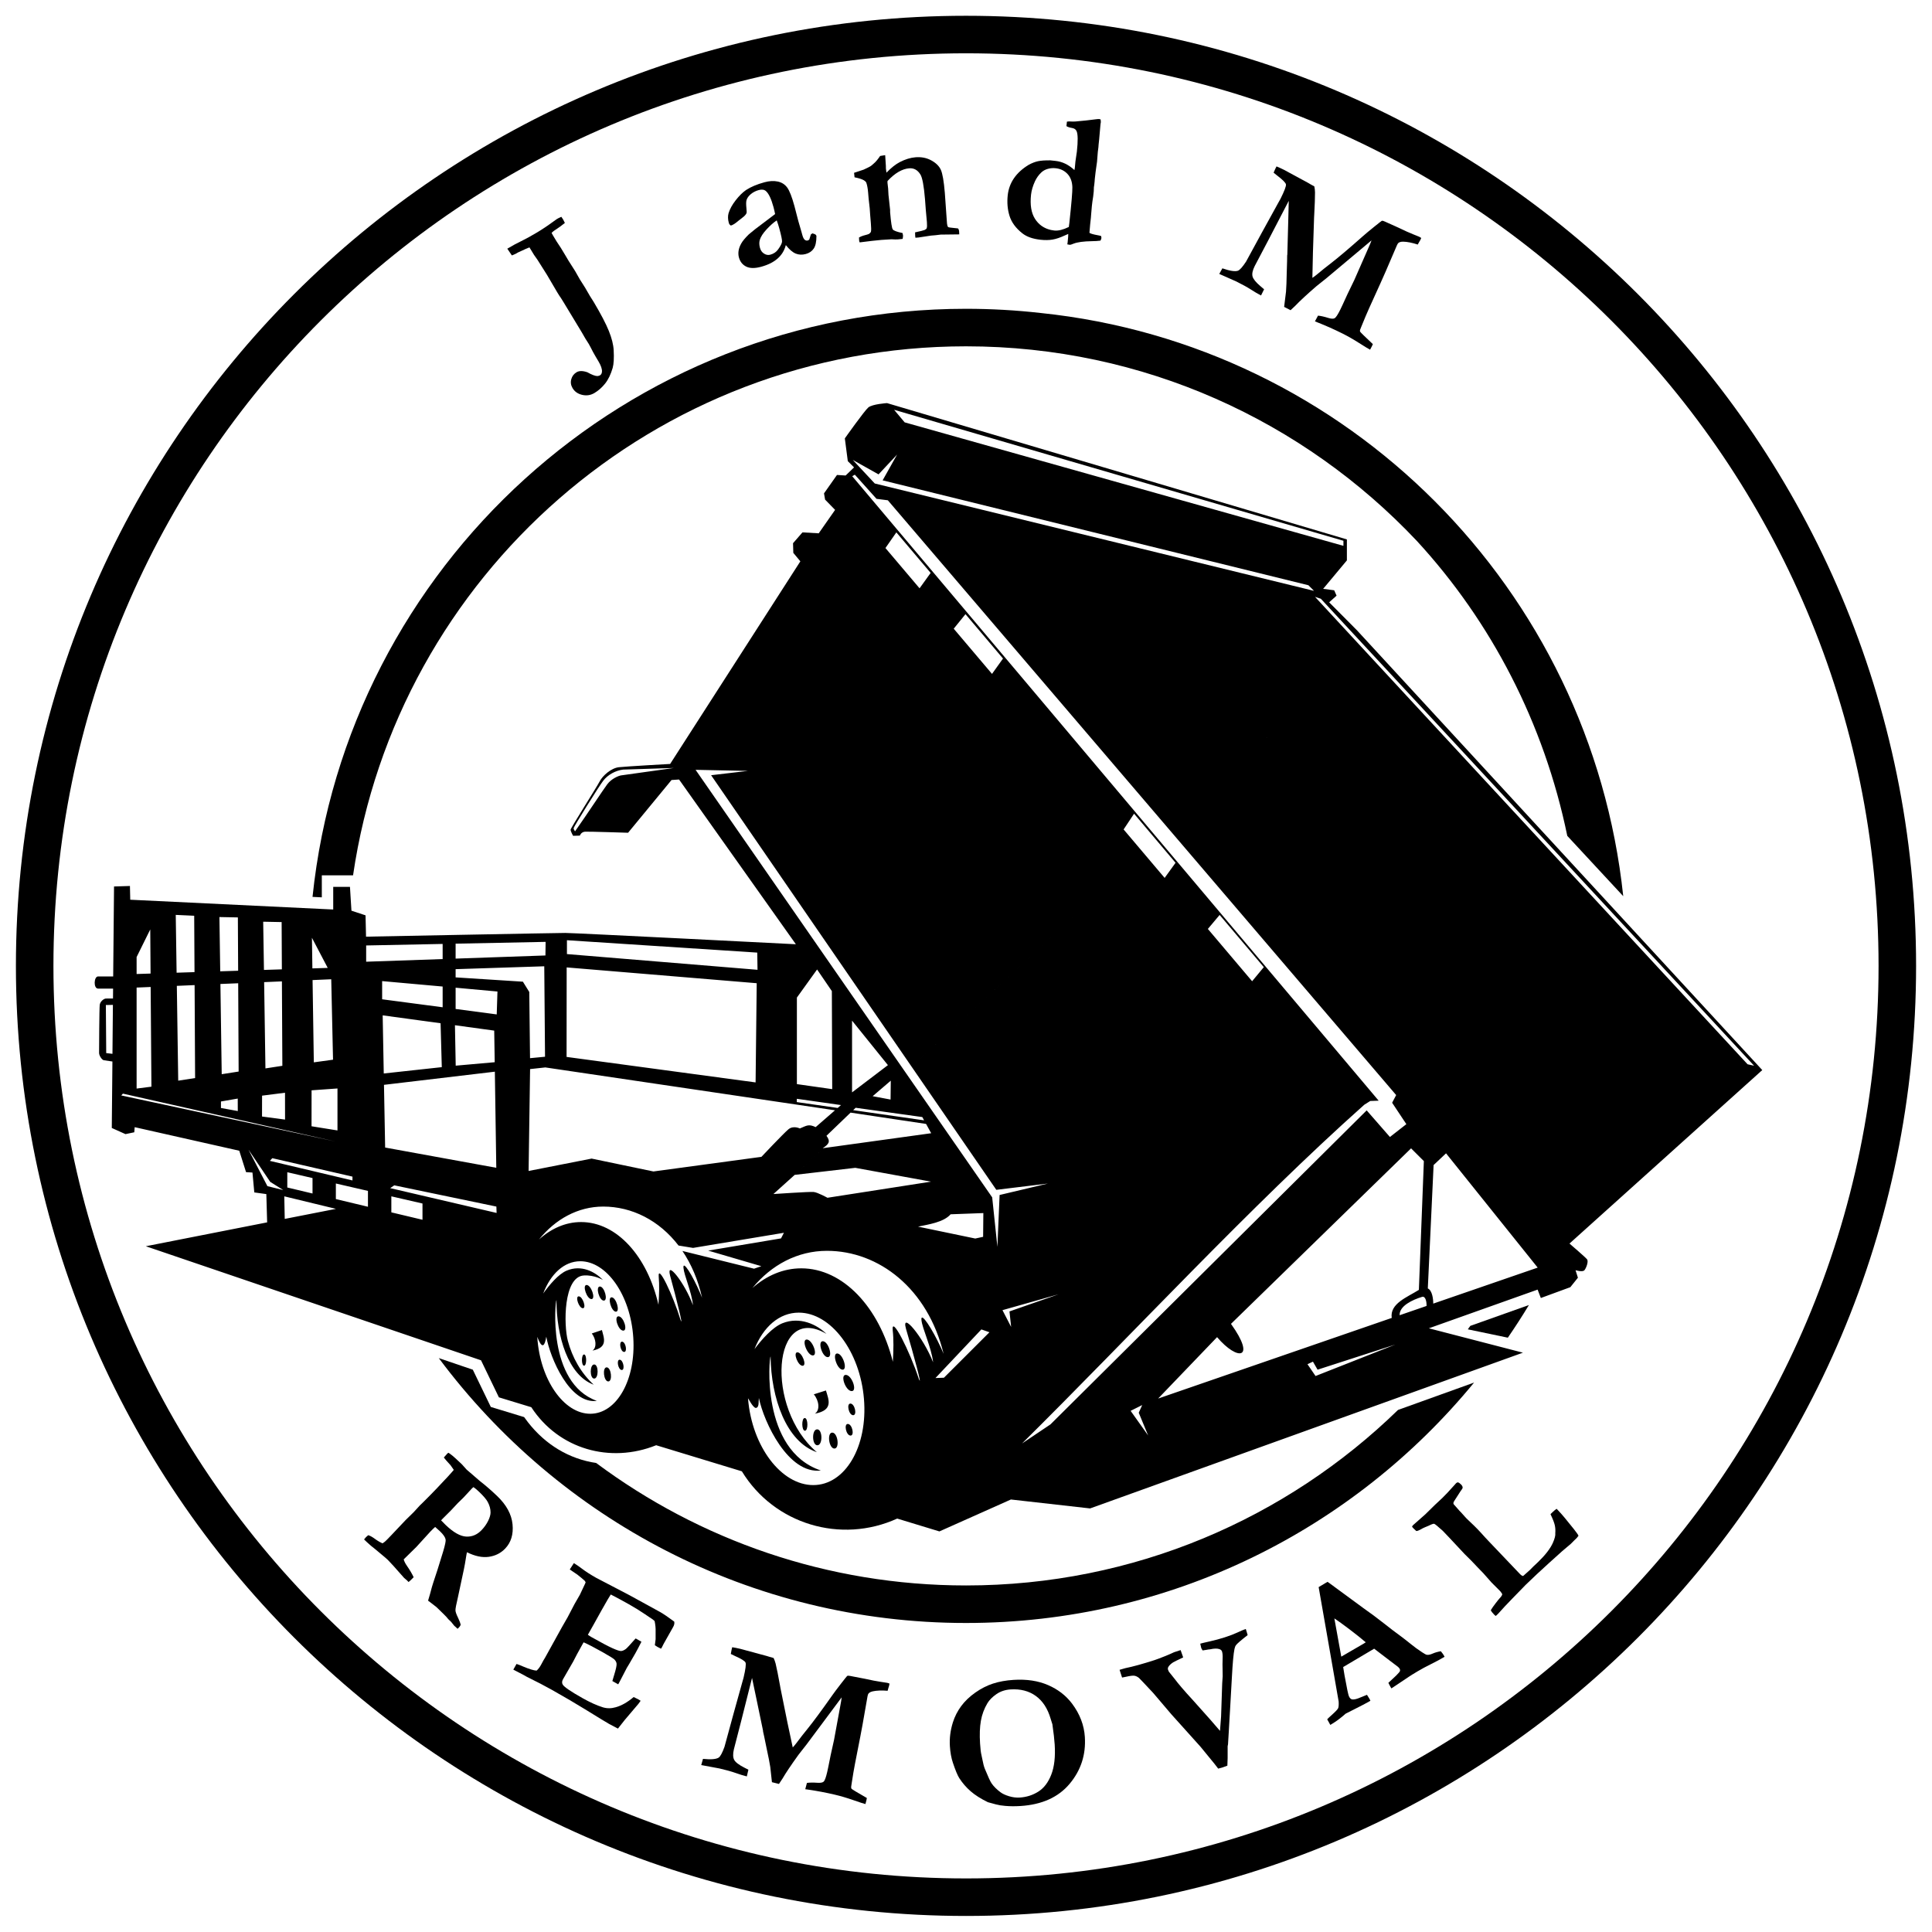 <svg xmlns="http://www.w3.org/2000/svg" id="Layer_1" data-name="Layer 1" viewBox="0 0 5000 5000"><defs><style>      .cls-1, .cls-2 {        fill: #000;        stroke-width: 0px;      }      .cls-2 {        fill-rule: evenodd;      }    </style></defs><path class="cls-2" d="M295.116,2294.208l-2.207,232.797h-39.032c-11.036,0-12.546,31.48,0,31.48h38.8l-.232,25.673c-7.552-.115-16.264-.115-18.935.115-5.113.465-13.941,7.438-15.334,15.801-1.278,8.244-1.743,117.442-1.743,124.879s7.782,18.465,12.43,18.934c2.903.348,13.939,1.973,22.071,3.253l-1.627,172.04,35.43,15.916,22.77-4.764,1.046-13.242,270.664,60.986,17.541,55.408,16.612,1.049,4.762,51.458,31.131,4.298,2.094,73.188-313.996,61.8,867.523,295.176,46.235,95.837,83.871,25.556c70.978,108.848,204.219,146.25,323.175,98.395l221.759,67.49c83.638,137.076,256.262,188.654,402.051,122.321l109.191,33.225,185.053-82.595,204.92,23.116,1120.185-403.095-243.487-63.081,281.47-100.13,8.364,21.723,76.321-27.998,19.631-24.509-6.155-19.401s18.354,5.575,23.004,0c4.643-5.458,11.033-22.535,6.852-28.109-4.065-5.463-45.535-40.893-45.535-40.893l498.932-448.978-1049.097-1138.309-71.788-72.255,19.17-17.192-6.159-13.939-28.579-3.717,61.455-73.649v-54.25l-1190.119-352.793s-37.987,2.439-48.44,11.268c-10.454,8.944-60.754,80.038-60.754,80.038l7.668,58.896,16.148,16.146-21.723,21.026-22.421-1.395-33.571,47.627,2.787,16.148,25.906,26.602-42.4,60.638-42.053-2.439-24.397,27.996.698,24.974,18.239,21.955-336.998,524.373s-112.913,6.272-132.776,8.48c-19.864,2.323-41.936,21.723-49.719,36.94-7.9,15.217-75.158,120.695-75.158,124.876,0,4.066,6.503,15.684,6.503,15.684l17.425-.464s3.253-9.759,13.825-10.223c10.687-.466,111.054,2.787,111.054,2.787l112.449-136.495,19.516-1.278,302.262,426.331s-573.973-29.274-596.51-29.274c-22.654,0-515.89,9.64-515.89,9.64l-1.279-55.18-36.477-12.077-3.833-61.567h-43.33v58.545l-525.3-25.325-.812-35.546-41.123,1.277ZM1612.549,1991.714c-19.749,2.323-39.728,13.591-51.231,28.576-11.616,14.986-76.785,119.65-76.785,123.019,0,3.253,1.743,4.531,3.6,8.248,30.319-42.747,72.488-107.22,83.524-121.974,11.036-14.751,29.855-22.07,35.78-22.883l136.609-19.168-131.498,4.183ZM2313.955,1060.531l27.301,32.524,1135.516,319.572v-13.126l-1162.817-338.971ZM3418.342,1549.587l1121.228,1208.471-16.84-3.718-1119.488-1209.747,15.1,4.994ZM3400.685,1529.143l-14.519-14.52-1101.947-271.48,37.403-66.68-47.977,51.227-66.678-37.402,56.921,60.987,1136.797,277.867ZM2379.824,1522.52l28.69-39.844-88.749-104.896-28.231,40.54,88.289,104.2ZM3014.086,2272.021l28.228-39.147-107.335-127.084-27.069,40.773,106.177,125.459ZM3156.391,2367.857l-30.436,36.246,114.537,135.332,30.203-36.478-114.305-135.1ZM2567.314,1744.047l28.463-39.728-97.117-114.886-30.436,37.636,99.09,116.978ZM2567.778,3098.773l-767.623-1106.479,135.45,2.787-95.255,11.154,738.113,1073.021,133.476-16.265-124.991,29.623-5.694,134.288-13.475-128.129ZM2718.561,3686.338l818.385-812.694,60.174,68.883,42.518-33.221-36.822-55.411,10.452-19.863-1315.573-1539.311-29.274-3.718-56.109-62.497-6.74,3.95,1362.39,1616.095-21.834.812-15.452,9.758c-293.088,261.143-601.972,595.815-885.647,876.589l73.533-49.372ZM2073.608,3282.43c108.383,0,201.898,101.179,237.096,241.853,1.857-30.318,2.21-59.125-.348-81.312-4.182-41.938,44.374,54.595,67.374,124.995,11.037,28.226-13.126-62.384-32.989-128.829-13.595-48.208,44.49,21.027,70.164,86.543-4.415-39.148-27.882-86.659-30.203-109.426-2.441-23.933,28.109,22.883,51.113,73.068,2.206,4.878,4.298,9.757,6.272,14.52-41.122-169.138-167.625-266.719-302.03-266.719-76.204,0-144.047,36.595-192.951,96.421,36.709-32.413,80.038-51.114,126.503-51.114h0ZM2067.222,3397.083c82.826,0,158.448,99.902,168.669,223.157,10.342,123.25-48.44,223.152-131.264,223.152s-158.45-99.902-168.674-223.152c-1.51-7.203,10.92,22.07,19.865,23.463,9.756-.463,6.856-17.54,8.132-25.788,13.127,63.195,76.205,197.947,160.425,187.726-157.055-52.742-133.591-294.715-130.106-294.947,1.277,106.409,40.077,220.482,119.767,247.549-134.636-114.074-116.048-388.805,24.743-306.211-24.276-23.812-68.188-45.768-114.074-27.414-25.672,10.453-53.086,41.584-72.14,66.909,22.421-57.152,64.008-94.443,114.657-94.443h0ZM2108.807,3658.575c48.907-9.061,35.78-36.246,28.695-60.058l-31.364,9.988c13.475,16.032,16.843,41.008,2.669,50.069h0ZM2201.161,3632.435c11.266.584,17.657,30.671,6.504,30.087-11.266-.576-17.658-30.664-6.504-30.087h0ZM2194.422,3685.177c11.269.579,17.657,30.667,6.507,30.083-11.269-.576-17.657-30.663-6.507-30.083h0ZM2189.195,3558.205c15.801.816,30.204,42.749,14.636,41.936-15.795-.696-30.203-42.75-14.636-41.936h0ZM2167.009,3502.797c14.403.695,27.529,42.746,13.358,41.933-14.405-.812-27.533-42.745-13.358-41.933h0ZM2129.369,3471.081c14.522,0,27.066,41.24,12.895,41.24-14.403,0-27.065-41.24-12.895-41.24h0ZM2063.736,3499.775c12.198,0,25.324,34.849,13.358,34.849-12.198,0-25.325-34.849-13.358-34.849h0ZM2087.783,3466.666c14.521,0,29.97,41.241,15.797,41.241-14.403,0-29.972-41.241-15.797-41.241h0ZM2082.67,3669.841c8.83,0,9.295,32.876.466,32.876s-9.179-32.876-.466-32.876h0ZM2153.881,3707.596c14.403,0,19.747,41.241,5.576,41.241-14.403,0-19.749-41.241-5.576-41.241h0ZM2114.85,3699.116c14.288,0,14.752,41.236.465,41.236s-14.869-41.236-.465-41.236h0ZM1501.844,3264.072c68.537,0,129.989,88.288,137.074,197.367,7.204,108.963-42.633,197.367-111.286,197.367s-129.873-88.404-137.074-197.367c-2.094-11.497,14.635,51.927,23.231-2.088,10.223,55.871,60.871,175.059,130.802,166.115-129.524-46.7-107.453-260.791-104.433-260.908-.232,94.092,30.552,195.043,96.303,218.971-32.991-30.319-55.411-70.279-66.912-113.609-10.803-40.54-11.85-165.651,41.355-169.022,28.112-1.74,49.487,11.734,49.487,11.734-19.864-21.027-55.876-40.541-94.095-24.164-21.375,9.181-44.375,36.711-60.522,59.13,19.169-50.533,54.134-83.526,96.07-83.526h0ZM1533.209,3495.361c40.656-8.017,30.084-32.06,24.508-53.203l-26.138,8.829c11.038,14.287,13.593,36.357,1.63,44.374h0ZM1609.994,3472.241c9.408.469,14.289,27.069,5.11,26.605-9.409-.465-14.29-27.069-5.11-26.605h0ZM1603.837,3518.945c9.292.463,14.287,27.061,5.11,26.598-9.409-.577-14.287-27.182-5.11-26.598h0ZM1600.931,3406.608c13.127.7,24.629,37.755,11.734,37.059-13.126-.696-24.628-37.755-11.734-37.059h0ZM1583.158,3357.471c11.966.816,22.304,37.871,10.574,37.176-11.85-.701-22.306-37.756-10.574-37.176h0ZM1552.491,3329.477c11.85,0,21.839,36.475,10.107,36.475-11.964,0-21.839-36.475-10.107-36.475h0ZM1497.777,3354.918c10.108,0,20.56,30.784,10.688,30.784-10.222,0-20.679-30.784-10.688-30.784h0ZM1518.105,3325.527c11.966,0,24.281,36.475,12.547,36.475-11.966,0-24.279-36.475-12.547-36.475h0ZM1511.486,3505.35c7.318,0,7.318,29.043,0,29.043-7.203,0-7.203-29.043,0-29.043h0ZM1570.032,3538.691c11.966,0,15.916,36.474,4.182,36.474-11.964,0-15.914-36.474-4.182-36.474h0ZM1537.739,3531.255c11.848,0,11.848,36.475,0,36.475s-11.85-36.475,0-36.475h0ZM2028.77,3190.428l-235.118,39.147-37.639-6.159c-49.951-65.169-120.697-100.83-194.811-100.83-65.284,0-123.832,32.407-166.348,85.267,31.829-28.694,69.12-45.191,108.963-45.191,92.931,0,171.809,89.449,200.269,213.98,1.976-26.839,2.558-52.394.696-72.024-3.135-37.055,37.291,48.324,56.225,110.588,9.177,24.976-10.569-55.177-26.834-113.958-10.919-42.634,37.987,18.59,59.246,76.555-3.37-34.618-22.886-76.555-24.629-96.769-1.742-21.139,23.814,20.214,42.867,64.592,1.856,4.299,3.601,8.597,5.342,12.895-10.453-46.814-28.111-87.359-50.879-121.045l185.399,45.884,18.82-6.503-137.539-40.312,188.534-31.596,7.436-14.52ZM643.031,2975.171l49.022,94.56,41.004,10.105-33.687-21.142-56.34-83.522ZM2956.006,3636.268l-29.972,14.987,45.304,63.661-24.28-58.783,8.948-19.865ZM3383.725,3530.559l20.91,30.551,206.772-81.548-201.546,65.168-11.962-20.79-14.175,6.619ZM2997.242,3619.428l604.528-208.634c-5.347-37.291,39.956-53.438,70.275-72.604l12.894-333.279-33.104-32.993-466.059,454.209c66.101,92.235,17.545,97.117-36.011,34.386l-152.524,158.916ZM3622.213,3403.822l69.699-24.047c.349-11.267-2.786-26.254-11.734-23.464-24.508,7.548-58.892,23.231-57.965,47.511h0ZM3709.221,3373.735l270.315-93.167-237.207-295.756-32.177,30.318-14.987,319.342c11.499,4.994,14.171,27.646,14.056,39.263h0ZM2616.803,3434.026l-22.424-43.33,145.325-41.124-127.199,44.373,4.298,40.081ZM2560.694,3447.849l-117.795,117.676-21.955.812,118.839-125.808,20.911,7.319ZM868.392,2954.145l-550.277-123.83-4.298,4.645,554.575,119.185ZM808.801,3088.78v-39.96l-65.286-15.103v39.5l65.286,15.564ZM1012.787,3096.1v41.469l80.617,19.17v-42.053l-80.617-18.586ZM869.206,3062.875v40.309l83.058,19.865v-41.004l-83.058-19.17ZM1009.766,3074.841l275.428,64.241-.58-16.496-264.277-54.948-10.571,7.203ZM704.716,2997.358l207.47,47.743v9.874l-213.745-50.646,6.274-6.972ZM736.892,3154.529l-1.161-58.43,133.708,32.409-132.547,26.021ZM1368.02,3030.467l163.097-32.064,159.961,33.34,279.494-37.871s57.156-60.638,69.816-71.208c12.778-10.69,29.623-2.205,29.623-2.205,17.308-7.088,22.419-12.317,40.89-3.489l50.068-43.558-749.618-110.94-39.496,4.298-3.834,263.697ZM2375.873,3174.512l148.111,30.783,20.33-4.414.58-61.451-84.687,3.134c-18.121,20.914-58.197,26.374-84.335,31.948h0ZM2396.668,2908.726l-195.391-29.274-62.383,59.942c11.85,15.796,4.997,22.186-9.756,32.175l280.773-38.799-13.242-24.044ZM2061.993,2852.153l105.944,15.216,8.595-7.435-114.307-16.261-.232,8.48ZM2208.013,2873.06l183.541,26.373-4.643-8.484-172.506-24.044-6.392,6.155ZM3543.569,1663.199,2056.648,3040.572l-55.059,49.605s93.395-6.391,104.082-5.347c10.688,1.049,35.78,14.988,35.78,14.988l267.99-41.705-195.97-35.779-156.823,18.238ZM2205.107,2641.428v185.633l92.819-70.512-92.819-115.121ZM2258.43,2836.934l46.352,8.713.577-48.905-46.928,40.192ZM2062.344,2581.721v223.965l91.421,13.011-.931-253.704-38.216-55.995-52.274,72.724ZM1958.375,2544.546l-491.847-40.888-.232,231.632,489.174,65.981,2.906-256.726ZM1467.226,2433.258v35.895l493.238,40.661-.696-44.495-492.542-32.061ZM947.618,2446.849v42.053l197.946-6.855v-39.147l-197.946,3.949ZM1179.135,2480.886l232.449-8.132.464-35.198-232.913,4.647v38.683ZM988.971,2539.084v47.047l156.593,20.679v-53.667l-156.593-14.059ZM1179.135,2611.224l106.408,14.056,1.859-59.242-108.267-9.873v55.059ZM996.755,2969.829l287.625,52.39-3.715-248.713-286.928,34.041,3.019,162.282ZM1280.315,2748.997l-1.278-81.781-101.643-13.939,1.974,104.665,100.948-8.945ZM1140.219,2648.167l-149.853-20.446,2.787,150.436,150.204-16.381-3.138-113.608ZM806.243,2914.765l67.145,10.802v-108.615l-67.029,4.767-.116,93.047ZM678.115,2889.557l59.592,7.898-.118-69.466-59.358,7.552-.115,54.016ZM571.821,2867.485l43.561,7.899-.116-32.292-43.445,7.548v16.845ZM807.29,2426.987l40.89,77.946-39.728,1.277-1.162-79.224ZM857.24,2534.321l4.647,208.169-49.719,6.855-3.252-212.932,48.324-2.093ZM388.861,2405.38l-35.314,71.44v43.91l36.126-1.161-.812-114.189ZM353.547,2555.811v261.372l38.333-4.875-1.975-258.006-36.358,1.509ZM454.842,2367.741l47.745,2.209.814,145.901-46.35,1.51-2.209-149.62ZM503.632,2549.425l1.279,240.577-43.68,6.739-3.6-245.34,46-1.977ZM567.871,2373.32l47.745.928.698,138.006-46.349,1.509-2.094-140.443ZM616.43,2544.662l1.162,228.5-43.796,6.85-3.368-233.492,46.001-1.857ZM681.132,2385.398l47.744.928.583,122.326-46.349,1.508-1.978-124.762ZM729.575,2539.783l1.162,218.506-43.794,6.74-3.37-223.273,46.001-1.974ZM292.212,2600.654l-1.163,126.62-16.145-1.857-.931-124.415,18.239-.348ZM1408.562,2500.752l-229.427,7.435v21.255l174.132,11.153,16.496,26.602,1.975,171.347,38.799-3.719-1.975-234.074Z"></path><g><path class="cls-1" d="M953,3973.067c4.633,1.273,10.317,4.395,17.055,9.358,6.734,4.967,13.357,8.868,19.872,11.711,2.834-1.793,4.818-3.164,5.948-4.11,1.807-1.423,7.319-6.962,16.535-16.617l37.413-39.553,20.934-20.519,15.323-16.763,9.456-9.199c12.601-12.495,24.239-24.336,34.917-35.522,23.372-24.488,38.023-40.431,43.955-47.821l-8.397-12.064c-8.976-9.69-14.773-16.347-17.388-19.972l9.761-10.934,2.561-1.269c6.784,4.678,12.651,9.376,17.597,14.096,2.707,2.583,8.237,7.751,16.593,15.499,7.803,8.798,12.058,13.533,12.764,14.208l9.866,8.404,23.087,20.011c15.124,11.734,30.338,24.905,45.646,39.516,24.135,23.035,37.454,47.507,39.96,73.407,2.501,25.9-3.83,46.799-19.001,62.694-11.352,11.894-25.504,19.025-42.46,21.403-16.959,2.376-35.776-1.578-56.455-11.864-.952,3.816-1.831,8.493-2.627,14.03-1.814,11.768-3.558,21.578-5.225,29.437l-15.497,72.62c-4.511,18.87-6.664,30.374-6.448,34.514.21,4.14,2.551,10.703,7.021,19.694,3.386,7.061,5.539,12.938,6.455,17.636-1.206,2.678-2.538,4.781-3.997,6.31-1.012,1.06-2.366,2.356-4.054,3.894l-4.769-4.551-3.701-3.195-8.004-10.001-7.241-6.911c-3.208-4.186-7.576-8.919-13.109-14.2l-17.492-17.032c-1.297-1.238-5.812-4.757-13.542-10.563-3.516-2.681-6.332-4.804-8.437-6.365l5.12-17.388c3.483-13.55,6.301-23.458,8.459-29.726,5.716-16.365,14.19-43.039,25.418-80.025,5.123-17.158,7.24-27.625,6.348-31.403-1.172-5.844-6.058-12.869-14.651-21.07-2.356-2.249-6.471-5.949-12.347-11.109-3.614,3.079-7.667,6.973-12.161,11.681l-36.538,40.051-32.75,32.19c1.383,5.148,4.223,10.781,8.51,16.897,7.385,10.65,13.135,20.415,17.26,29.299-5.507,5.77-9.901,9.903-13.177,12.397-2.127-2.252-3.482-3.661-4.07-4.223l-7.578-6.558c-23.183-26.397-37.125-41.846-41.833-46.339-3.063-2.924-5.301-4.943-6.706-6.063l-25.89-21.672c-8.205-6.255-15.369-12.307-21.49-18.148l-7.594-7.248c2.57-3.168,4.253-5.164,5.041-5.989,1.235-1.294,3.153-2.949,5.755-4.969ZM1141.535,3934.654c5.425,5.631,9.435,9.679,12.026,12.152,20.015,19.103,37.628,29.053,52.845,29.851,15.212.797,28.553-4.811,40.015-16.819,7.08-7.418,12.708-15.376,16.893-23.87,4.181-8.497,6.261-15.793,6.243-21.885.039-8.737-2.343-17.646-7.139-26.726-3.483-6.699-10.919-15.484-22.308-26.354-5.403-5.157-10.324-9.289-14.759-12.399l-3.556,3.019-22.403,24.18-14.352,13.977-18.197,19.419c-5.407,5.19-12.271,12.028-20.589,20.511l-4.72,4.945Z"></path><path class="cls-1" d="M1485.243,4045.3c7.843,4.98,14.502,9.574,19.978,13.781,10.319,7.873,22.855,15.963,37.604,24.274,5.104,2.877,18.458,9.842,40.067,20.899,32.337,16.542,61.27,32.007,86.793,46.391l38.736,21.271c8.647,4.873,20.81,13.129,36.486,24.766.953,4.276.071,8.824-2.644,13.644l-24.692,43.813-4.489,8.96c-.479.852-1.272,2.086-2.371,3.709l-8.96-4.489c-1.136-.641-3.467-2.138-6.992-4.501.321-3.554.978-8.696,1.968-15.425l.002-19.896c.333-8.221-.529-17.297-2.584-27.239-2.988-2.988-7.204-6.113-12.653-9.373-1.34-.939-5.463-3.731-12.375-8.375-12.548-8.564-26.408-17.125-41.579-25.675-17.301-9.75-32.915-18.173-46.846-25.279-2.424,3.306-10.508,17.154-24.251,41.54l-19.924,35.853-15.103,26.799c3.31,2.426,6.247,4.361,8.806,5.803,25.436,14.336,43.831,24.05,55.191,29.143,11.359,5.097,18.814,7.477,22.374,7.145,3.557-.329,7.568-2.133,12.037-5.407,3.033-2.398,11.396-11.417,25.081-27.061l2.885,1.345,12.216,7.165c-6.548,12.94-11.656,22.673-15.331,29.193-8.39,14.888-13.891,24.399-16.5,28.533s-4.595,7.407-5.953,9.816c-2.158,3.828-5.402,10.083-9.73,18.757-4.33,8.678-7.653,15.072-9.97,19.183l-2.637,4.68-15.101-8.511c.706-2.588,2.279-7.867,4.714-15.839,4.587-14.79,6.665-24.452,6.23-28.997-.27-3.515-2.032-7.03-5.288-10.546-2.287-2.594-12.521-9.019-30.709-19.269-21.458-12.093-37.907-20.614-49.343-25.565-2.079,3.688-3.437,6.098-4.075,7.231-9.511,16.875-17.139,31.072-22.882,42.592l-26.316,45.701c-3.038,5.391-3.201,10.155-.49,14.297,4.134,6.253,21.091,17.771,50.868,34.552,19.707,11.106,37.279,19.048,52.712,23.822,10.697,3.226,21.741,3.192,33.128-.106,14.994-4.064,30.518-12.879,46.568-26.441,4.633,2.051,8.369,3.876,11.207,5.476,1.559.878,3.857,2.27,6.899,4.168-2.417,3.31-4.444,6.091-6.081,8.343l-4.852,5.673-30.404,35.831-17.437,22.121c-9.465-4.773-16.893-8.68-22.284-11.718-7.949-4.479-28.763-17.143-62.445-37.994-23.708-14.666-52.663-31.641-86.859-50.912-17.028-9.597-38.362-20.684-63.992-33.262l-8.94-5.038-26.235-13.664,8.271-14.676c3.091.81,8.921,3.066,17.483,6.771,15.704,6.608,27.19,10.096,34.463,10.454,3.875-3.232,7.572-7.967,11.09-14.208,1.358-2.409,3.602-6.562,6.739-12.456l3.929-6.473,44.551-80.544,13.757-23.914,18.115-34.63,13.757-23.914,12.949-27.452c.399-.708,1.056-2.208,1.972-4.494-.541-2.358-2.107-4.551-4.703-6.573-1.402-1.163-3.29-2.787-5.661-4.872-7.124-6.257-14.365-11.643-21.718-16.163-2.617-1.658-5.576-3.703-8.879-6.125l10.652-16.416Z"></path><path class="cls-1" d="M1814.801,4567.953l4.495-15.998c20.402,2.101,33.946,1.007,40.634-3.281,4.374-2.988,9.387-12.26,15.034-27.824l22.89-83.905,23.699-85.222c1.54-5.156,2.44-8.287,2.7-9.397,5.228-22.346,6.942-35.566,5.143-39.666-1.8-4.096-11.187-9.889-28.156-17.369-4.216-1.989-7.519-3.596-9.904-4.824.607-4.034,1.229-7.398,1.86-10.096l1.724-7.369c5.965.895,12.904,2.267,20.815,4.118l68.981,18.646c1.545.529,3.722,1.207,6.534,2.03l10.806,3.029c1.934,3.856,3.69,8.706,5.271,14.545,3.093,12.951,6.853,31.73,11.276,56.343l1.246,7.002,18.057,89.302c.44,2.069,1.096,5.13,1.96,9.187,1.323,6.202,2.603,12.187,3.832,17.95,1.229,5.765,2.568,12.049,4.024,18.854,1.452,6.804,2.759,12.908,3.916,18.311,3.107-3.284,6.229-6.981,9.366-11.098,9.748-13.097,19.061-25.041,27.941-35.837,15.502-19.104,37.396-48.751,65.688-88.937,4.521-6.465,11.746-16.097,21.68-28.902,9.93-12.803,15.307-19.525,16.127-20.172,1.719-.934,4.717-.902,8.992.098,1.582.37,4.056.867,7.417,1.484,8.342,1.45,18.33,3.372,29.96,5.756,16.658,3.732,30.118,6.337,40.373,7.815,10.255,1.482,16.018,2.369,17.289,2.666,1.582.37,3.443.974,5.586,1.809-.364,2.258-.689,4.019-.986,5.285l-2.144,7.021c-.333,1.427-.916,3.547-1.739,6.363-15.418-1.265-28.32-.773-38.707,1.475-7.243,1.651-11.416,4.855-12.528,9.609l-.834,3.566-12.936,73.697c-1.078,6.769-7.527,40.111-19.347,100.025-2.635,13.425-5.544,30.547-8.722,51.366-.274,2.611-.578,4.629-.911,6.055-.734,3.84-.477,6.494.772,7.953,1.244,1.463,14.392,9.385,39.445,23.771-.438,2.573-.801,4.494-1.097,5.761-.779,3.328-1.639,6.637-2.574,9.929-4.279-1.001-14.845-4.433-31.69-10.298-16.85-5.861-32.801-10.557-47.855-14.079-22.981-5.377-45.549-9.653-67.705-12.831-2.927-.348-5.758-.76-8.487-1.233l4.312-16.291c7.089-1.014,16.226-1.133,27.414-.356,7.903.513,13.236-.496,16.002-3.026,2.762-2.527,5.76-10.688,8.986-24.476,1.224-5.229,2.217-9.844,2.988-13.844,3.098-16.826,8.036-40.074,14.813-69.748l15.591-84.861c2.305-11.997,3.675-20.366,4.12-25.112l-91.004,122.129c-2.169,2.838-5.383,6.933-9.645,12.286-5.464,6.913-9.162,11.646-11.096,14.203-19.065,26.466-32.788,46.906-41.175,61.324-2.198,3.666-5.305,8.373-9.32,14.117l-18.201-4.509-4.335-39.376c-1.586-10.401-4.713-26.341-9.386-47.83-2.761-12.513-4.834-22.607-6.214-30.288-.759-3.187-1.291-5.567-1.589-7.142l-1.466-6.611c.062-.988.01-1.835-.157-2.544l-17.594-84.602-10.803-51.42-28.193,112.001-18.723,72.595c-2.818,12.046-2.572,21.173.741,27.378,3.311,6.208,11.988,12.877,26.034,20.006l10.743,5.522-4.06,17.354c-9.157-2.307-18.864-5.291-29.124-8.944-10.263-3.655-24.109-7.521-41.541-11.6-3.648-.853-19.422-3.791-47.332-8.816Z"></path><path class="cls-1" d="M2458.27,4518.58c-1.264-20.141,1.362-40.608,7.881-61.405,4.763-14.976,11.876-28.876,21.338-41.701,9.461-12.824,21.608-24.472,36.431-34.942,14.823-10.47,30.142-18.28,45.952-23.431,15.81-5.15,33.619-8.348,53.425-9.59,33.763-2.118,63.46,2.379,89.093,13.491,25.63,11.112,46.267,27.024,61.906,47.73,20.267,26.944,31.372,55.847,33.308,86.708,2.885,45.972-10.269,86.346-39.46,121.116-29.191,34.775-71.625,53.907-127.302,57.4-13.797.865-26.76.78-38.88-.252-9.173-.728-17.242-2.014-24.2-3.863-12.594-3.284-19.64-5.208-21.139-5.768-18.328-8.96-33.18-18.383-44.556-28.271-11.376-9.886-21.217-21.254-29.515-34.107-4.527-7.215-10.002-20.41-16.418-39.577-4.196-12.293-6.815-26.806-7.865-43.538ZM2615.562,4372.213c-14.117.886-26.402,4.959-36.859,12.22s-18.193,15.047-23.211,23.351c-8.401,14.064-14.048,29.219-16.936,45.461-2.891,16.246-3.616,35.819-2.179,58.723.876,13.973,2.07,23.928,3.582,29.864.446,1.929,1.143,5.229,2.089,9.898,2.212,11.932,4.465,20.597,6.76,25.995,8.27,20.193,14.019,32.633,17.244,37.323,5.386,7.979,13.123,15.73,23.204,23.251,5.13,3.921,12.431,7.334,21.897,10.245,9.463,2.915,18.82,4.079,28.072,3.498,17.521-1.099,33.523-6.22,48.018-15.365,14.493-9.143,25.665-23.829,33.516-44.056,7.852-20.223,10.792-46.092,8.814-77.608-.814-12.994-2.815-30.562-5.993-52.706l-1.509-4.554c-.569-1.268-1.589-4.548-3.06-9.837-7.676-26.263-20.428-45.847-38.258-58.755-17.83-12.905-39.562-18.556-65.192-16.948Z"></path><path class="cls-1" d="M2903.903,4341.457l-6.454-19.979c8.103-2.444,13.031-3.864,14.786-4.264,19.752-3.983,45.112-10.98,76.09-20.988,4.646-1.501,13.942-5.017,27.894-10.55,9.972-4.075,17.389-7.325,22.249-9.753l16.959-5.479c3.961,11.208,6.168,17.506,6.618,18.9-14.838,7.019-23.473,11.263-25.905,12.729-6.217,4.062-10.447,8.166-12.699,12.312-1.154,2.258-1.354,4.543-.604,6.866.552,1.706,1.254,3.359,2.116,4.961l14.195,17.735c10.523,14.047,26.438,32.598,47.738,55.646l45.847,51.383c8.863,9.965,17.062,19.463,24.596,28.486l2.818-37.342,2.88-85.597,1.251-18.363c.023-2.573-.022-6.15-.132-10.733-.427-15.083-.436-26.626-.025-34.627.407-7.997-.111-14.244-1.563-18.737-.949-2.94-3.249-5.021-6.891-6.241-5.594-1.953-13.649-1.748-24.172.625-2.369.084-5.396.505-9.083,1.267-3.689.767-7.024,1.287-10.013,1.566-1.93-2.796-3.146-4.969-3.646-6.519-.649-2.012-1.493-5.676-2.523-10.987,2.788-.9,10.964-2.856,24.529-5.871,13.563-3.011,26.62-6.547,39.166-10.6,12.854-4.152,23.661-8.285,32.426-12.399,8.762-4.113,15.983-7.172,21.665-9.18l2.401,7.435c.601,1.858,1.421,4.672,2.47,8.438-17.627,13.736-27.723,22.469-30.277,26.201-1.67,2.251-2.936,5.481-3.796,9.692-2.535,12.28-4.737,36.166-6.61,71.664l-4.896,86.504c-.386,8.335-.906,17.187-1.559,26.545-.655,9.364-1.237,19.602-1.753,30.713-.026,2.574-.661,13.042-1.913,31.405l-.973,4.933c.238,24.04.005,40.792-.698,50.255-6.035,2.29-9.821,3.687-11.354,4.181-2.915.941-7.03,2.1-12.343,3.475-3.207-4.096-6.436-8.268-9.692-12.52-3.257-4.247-15.271-18.927-36.04-44.031l-75.755-84.312-46.751-54.939c-22.788-24.452-35.131-37.482-37.023-39.096-3.896-3.015-7.752-4.848-11.569-5.499-3.817-.646-11.006.22-21.571,2.606l-10.409,2.08Z"></path><path class="cls-1" d="M3442.852,4464.048l-8.082-14.51c2.157-2.423,6.215-6.263,12.175-11.521,9.514-8.514,14.926-14.298,16.232-17.351s1.721-8.794,1.242-17.227l-23.742-136.076-28.024-159.93c4.646-2.771,9.079-5.413,13.307-7.933l9.505-5.667,4.135,2.651,87.959,64.667c19.156,13.406,37.163,26.782,54.021,40.132,16.857,13.355,30.908,24.066,42.157,32.141,6.71,4.909,16.43,12.474,29.151,22.698,6.76,5.634,15.935,12.293,27.522,19.975,6.295,4.205,10.436,6.383,12.417,6.525,3.767.597,8.689-.442,14.768-3.12,6.08-2.674,13.151-4.713,21.225-6.115,3.448,4.197,5.842,7.416,7.174,9.65.584.979,1.429,2.56,2.541,4.738-10.348,6.169-22.031,12.473-35.057,18.91-13.027,6.442-24.503,12.617-34.428,18.534-11.046,6.585-18.931,11.477-23.656,14.671l-34.524,23.141-10.026,6.545c-2.916-4.893-5.498-9.699-7.746-14.426l20.276-18.909c5.907-5.981,9.126-9.797,9.663-11.445.563-2.228.306-4.255-.778-6.073-1.083-1.815-2.559-3.493-4.425-5.037l-20.58-15.585-40.955-31.295-80.183,47.518c1.028,8.481,4.666,28.581,10.911,60.289,1.762,8.996,3.435,14.82,5.017,17.475,2.168,3.637,4.687,5.64,7.562,6.009,4.799.741,12.074-1.038,21.829-5.34,1.427-.468,6.845-2.659,16.265-6.569,3.138,4.951,5.294,8.404,6.46,10.36.919,1.54,1.734,3.229,2.456,5.073-8.67,5.169-30.065,16.316-64.197,33.439l-7.723,6.594c-9.348,7.847-18.704,14.561-28.068,20.144l-3.774,2.25ZM3471.235,4287.389c32.922-19.058,52.316-30.336,58.182-33.832l5.111-3.332c-11.611-9.94-25.715-21.194-42.301-33.76-16.587-12.566-29.56-21.931-38.923-28.101l17.931,99.024Z"></path><path class="cls-1" d="M3858.158,4167.216c2.603-4.562,6.743-10.522,12.417-17.884,5.674-7.356,9.094-11.605,10.264-12.739,4.45-4.529,6.776-8.207,6.983-11.036-2.017-3.485-3.934-6.165-5.749-8.038l-22.117-22.126-21.055-23.835-14.113-14.566-16.487-17.367-18.037-17.914-37.218-39.815-17-17.896-2.381-2.457c-12.722-11.491-20.057-17.482-22.005-17.975-1.951-.489-6.812,1.215-14.589,5.116-.812.336-3.881,1.609-9.214,3.823-4.054,1.665-7.478,3.395-10.269,5.19-5.112,2.914-9.165,4.46-12.159,4.643-3.18-2.811-5.559-5.036-7.146-6.674-.905-.935-2.206-2.393-3.901-4.378.486-1.604,1.312-2.972,2.481-4.104,2.806-2.719,13.429-12.104,31.868-28.158l24.903-24.469,18.926-17.657c8.065-7.815,17.94-18.323,29.625-31.525,3.434-3.938,5.441-6.191,6.028-6.76,1.753-1.698,3.429-2.425,5.024-2.181,2.166.366,4.872,2.222,8.116,5.569,2.575,2.657,3.888,5.3,3.945,7.932.093,1.498-1.8,4.692-5.673,9.582l-16.81,26.156c-.358.803-.899,2.229-1.622,4.29.328,1.276.656,2.317.989,3.126l4.587,5.085,10.188,11.567,3.061,3.158,1.871,1.932c.568.586,3.553,3.93,8.96,10.037,1.386,1.605,2.815,3.168,4.288,4.688,1.816,1.874,4.991,4.922,9.535,9.14,7.154,6.682,13.281,12.654,18.383,17.92,5.896,6.085,12.466,13.216,19.712,21.396,2.717,3.04,6.344,6.898,10.878,11.578l79.907,83.874c3.403,3.513,6.198,5.229,8.387,5.147l17.311-15.465,10.175-10.199,11.216-10.527c18.819-18.233,31.519-34.713,38.099-49.444,4.906-11.075,7.005-19.435,6.301-25.073.589-7.342.164-14.271-1.271-20.784-1.438-6.511-5.146-16.012-11.131-28.505l5.61-5.437c2.806-2.718,6.19-5.54,10.148-8.472l4.743,4.896c8.134,8.394,21.314,24.104,39.539,47.122,7.313,9.188,11.467,15.113,12.455,17.767-2.236,3.075-3.704,4.949-4.405,5.629l-6.487,6.285-8.948,9.01c-1.052,1.02-8.459,7.293-22.224,18.813-2.451,2.152-14.011,12.556-34.679,31.222-20.668,18.665-40.588,37.286-59.757,55.859l-34.75,35.709c-13.454,13.716-25.748,26.876-36.881,39.474l-2.63,2.549c-.701.68-1.869,1.699-3.501,3.053-1.48-1.057-2.671-2.055-3.579-2.992-4.757-4.909-7.802-8.869-9.136-11.885Z"></path></g><g><path class="cls-1" d="M1520.174,963.453c11.412,6.47,20.081,9.747,26,9.83,2.958-.436,5.14-1.065,6.54-1.897,3.218-1.91,4.949-5.211,5.194-9.899.391-6.67-2.653-15.462-9.136-26.377l-7.355-12.385c-4.488-7.557-8.492-14.932-12.002-22.119-2.05-4.085-3.862-7.458-5.44-10.115-.748-1.26-3.714-5.932-8.897-14.024l-9.141-15.867-47.383-78.342c-2.493-4.198-4.561-7.514-6.194-9.95-3.743-5.347-7.153-10.61-10.229-15.789l-26.844-45.675-23.99-37.999-9.277-13.23c-6.15-10.354-10.087-16.819-11.805-19.397-3.495,1.131-13.605,5.623-30.332,13.473l-5.038,2.992-5.832,2.612c-.921.36-2.378.941-4.362,1.738l-11.771-17.429c13.713-8.145,25.738-14.67,36.075-19.58,10.335-4.905,23.69-12.226,40.062-21.95,14.133-8.394,29.099-18.418,44.894-30.071,3.247-2.497,5.852-4.327,7.812-5.492,2.378-1.412,6.045-3.209,10.994-5.395,2.191,3.056,3.786,5.419,4.783,7.098,1.081,1.82,2.533,4.743,4.357,8.771-9.525,7.553-15.896,12.281-19.114,14.192-7.335,4.548-12.419,8.419-15.251,11.613,1.854,3.442,2.991,5.514,3.406,6.213,8.062,13.574,13.14,21.727,15.236,24.457,2.093,2.732,7.091,10.744,14.986,24.037l10.349,17.423,16.922,26.579,12.173,21.45,13.347,21.036,12.881,22.165,10.02,15.913c18.451,31.066,31.438,55.964,38.962,74.683,7.521,18.72,11.656,35.244,12.402,49.566,1.108,20.354.245,35.634-2.591,45.836-4.849,16.697-11.335,30.159-19.462,40.381-8.126,10.223-17.368,18.409-27.723,24.559-9.797,5.819-20.332,7.436-31.612,4.863-11.279-2.578-19.621-8.414-25.023-17.509-4.406-7.419-5.508-15.093-3.31-23.022,2.199-7.936,6.798-13.977,13.793-18.131,6.718-3.99,16.022-3.936,27.927.166Z"></path><path class="cls-1" d="M2102.319,603.915l6.381,2.055c1.713.716,2.938,1.816,3.683,3.298l.557,1.113c.045,15.006-2.278,25.972-6.965,32.899-4.688,6.934-11.582,11.637-20.688,14.121-9.263,2.526-17.926,2.149-25.991-1.136-8.063-3.28-16.599-10.612-25.603-21.991-3.501,13.777-10.552,25.36-21.15,34.744-10.599,9.388-24.775,16.501-42.521,21.341-16.333,4.455-29.28,4.317-38.839-.414s-15.856-12.669-18.897-23.82c-1.414-5.182-1.711-10.751-.89-16.713.819-5.956,3.064-12.263,6.733-18.918,3.667-6.65,10.3-14.659,19.892-24.025,1.469-1.413,6.707-5.709,15.717-12.891l52.224-39.551c-1.156-6.095-2.57-12.205-4.24-18.329-5.782-21.198-12.313-34.937-19.594-41.219-4.428-3.854-10.565-4.71-18.415-2.569-7.854,2.143-14.667,5.606-20.449,10.386-5.78,4.784-9.523,9.937-11.219,15.461-1.259,4.056-1.365,11.088-.321,21.091.785,7.212.858,11.494.215,12.848-1.541,3.627-5.082,7.504-10.62,11.628-5.54,4.129-9.258,7.04-11.155,8.736-7.365,6.398-13.562,10.279-18.586,11.649-2.715-1.284-4.539-3.653-5.482-7.109-2.441-8.95-2.654-17.155-.643-24.624,3.169-10.646,9.276-21.803,18.328-33.469,9.049-11.661,18.05-20.569,27-26.724,12.304-8.077,28.191-14.775,47.663-20.087,12.562-3.426,23.987-4.052,34.282-1.885,10.291,2.171,18.447,7.328,24.464,15.47,6.018,8.145,12.261,24.073,18.728,47.781l10.125,38.993,8.249,28.37,1.991,7.302c1.799,6.595,3.918,10.868,6.355,12.817,2.438,1.952,5.048,2.545,7.83,1.786,1.7-.464,3.036-1.334,4.016-2.613l4.047-12.998,3.79-2.805ZM2010.158,570.343c-8.136,5.427-16.867,13.166-26.187,23.213-9.322,10.051-15.219,19.208-17.686,27.473-1.729,6.039-1.563,12.826.493,20.363,1.842,6.753,5.401,11.772,10.685,15.053,5.281,3.284,10.592,4.196,15.932,2.74,8.792-2.398,15.567-6.943,20.32-13.641,6.479-9.02,9.881-15.728,10.202-20.117s-2.066-15.925-7.164-34.613c-1.884-6.908-4.085-13.729-6.596-20.471Z"></path><path class="cls-1" d="M2223.053,614.659c4.054-2.297,7.839-3.921,11.354-4.868,8.797-2.202,13.888-3.854,15.267-4.953,2.312-1.662,3.782-3.58,4.42-5.761.703-3.328.595-10.516-.324-21.562l-1.764-21.193-1.196-17.317-2.858-25.521-1.277-15.347c-.852-10.229-2.36-18.525-4.521-24.888-.854-2.383-3.082-4.651-6.691-6.805-4.812-2.868-12.782-5.394-23.904-7.576l-1.215-11.658c2.053-.821,3.924-1.429,5.606-1.813,1.683-.386,8.078-2.51,19.19-6.375,8.648-3.984,14.22-6.733,16.708-8.25.769-.554,2.005-1.392,3.71-2.514,1.812-1.781,3.866-3.587,6.164-5.412,4.583-3.812,9.93-10.216,16.04-19.219l13.057-2.066,1.802,27.537c-.097,2.787-.074,4.99.061,6.613.108,1.3.578,5.017,1.418,11.151,12.467-12.797,24.018-21.927,34.652-27.386,13.908-7.202,27.344-11.344,40.3-12.422,15.222-1.268,28.895,1.4,41.02,8.001s20.383,14.706,24.77,24.324,7.833,29.458,10.335,59.521l5.64,79.545c.312,3.741,1.215,6.774,2.718,9.103,1.711.968,6.27,1.744,13.667,2.323l12.112,1.3c1.633,1.955,2.575,4.448,2.828,7.482.159,1.92.295,4.561.414,7.928l-47.97.562-14.071,1.661-11.191.932-31.934,4.862-8.272.688c-.333-2.024-.543-3.588-.635-4.687-.234-2.824-.326-5.898-.273-9.222,2.229-.675,7.838-1.957,16.824-3.854,2.406-.525,5.035-1.314,7.888-2.371,3.135-1.57,4.893-3.025,5.271-4.366,1.066-2.868,1.277-8.198.628-15.995-1.135-13.645-2.091-24.114-2.858-31.411l-2.108-28.281c-2.852-34.268-6.815-55.446-11.883-63.53-7.164-11.668-16.89-16.991-29.184-15.968-9.063.754-18.253,3.85-27.573,9.288-9.323,5.438-18.768,13.298-28.335,23.579l-.143,4.177,1.763,15.291.87,16.342,4.217,38.854.016,6.123c2.2,26.443,4.503,41.28,6.916,44.51,2.408,3.229,10.821,6.35,25.242,9.353.72,2.719,1.136,4.725,1.243,6.021.162,1.946-.162,4.997-.969,9.146-5.027.583-9.244,1.014-12.658,1.298s-8.823.184-16.229-.303l-26.132,1.623c-13.001,1.082-31.726,3.215-56.175,6.39-.783-1.542-1.245-3.192-1.392-4.948-.106-1.277-.239-3.839-.395-7.685Z"></path><path class="cls-1" d="M2662.17,426.607c8.521-4.643,16.595-7.784,24.223-9.415,7.623-1.633,18.22-2.368,31.793-2.214l13.594,1.469c17.635,1.905,33.891,9.801,48.764,23.686l1.114-5.773,1.515-16.289,3.776-25.867c2.954-27.345,2.72-44.889-.699-52.625-1.955-4.632-5.95-7.435-11.983-8.416-6.033-.978-10.815-2.558-14.344-4.742l1.259-11.65c3.177-.64,7.2-.734,12.064-.293,4.862.444,14.509-.19,28.937-1.908l8.437-.808,24.634-2.986c4.977-.605,8.029-.852,9.164-.729.808.087,2.083.39,3.831.904.604,3.504.817,6.066.644,7.683l-.637,3.614-.472,4.369c-.489,4.532-1.55,16.615-3.179,36.245l-1.416,13.107-.518,7.065-1.555,12.11-1.998,25.322-2.086,14.754c-1.025,6.438-2.286,16.616-3.789,30.531-.245,2.268-.385,4.298-.413,6.095l-.97,8.98c-.443,2.573-.732,4.506-.873,5.8-.262,2.427-.396,5.935-.398,10.516l-1.443,13.35-.793,5.071c-.834,4.66-1.691,11.113-2.584,19.366-.908,8.416-1.57,16.037-1.979,22.869-.139,2.771-.326,5.286-.57,7.551l-1.967,18.204c-.629,5.825-1.223,12.803-1.77,20.927,2.72,2.098,9.699,4.16,20.939,6.191,3.541.548,6.652,1.294,9.336,2.236.546,2.515.759,4.341.637,5.472-.157,1.456-.963,3.579-2.407,6.37-6.812.902-13.899,1.364-21.268,1.386-22.47.357-38.667,2.537-48.591,6.537-4.812,2.097-8.107,3.053-9.887,2.861-1.781-.193-3.785-.574-6.016-1.142.477-2.918.764-4.786.852-5.598,1.197-11.086,1.721-18.205,1.57-21.355-2.569,1.046-5.75,2.437-9.537,4.173-11.549,5.359-21.91,8.824-31.082,10.394-9.174,1.571-19.506,1.732-30.993.492-20.39-2.203-36.232-7.844-47.53-16.922-16.738-13.266-27.69-28.2-32.853-44.804-5.167-16.601-6.724-34.368-4.679-53.301,3.531-32.686,21.597-58.974,54.195-78.864ZM2719.596,595.128c3.363.693,6.26,1.167,8.687,1.429,5.34.577,11.164.082,17.473-1.484,6.308-1.567,13.093-4.13,20.353-7.689.736-5.322,1.178-8.628,1.318-9.925,5.541-51.296,8.152-82.28,7.832-92.959-.421-14.288-4.59-25.704-12.506-34.256-7.917-8.549-18.106-13.497-30.564-14.844-7.123-.77-14.018-.206-20.688,1.69-6.674,1.896-12.293,5.045-16.86,9.455-6.757,6.464-12.161,14.053-16.211,22.767-5.571,12.151-8.947,23.72-10.134,34.703-2.846,26.336.561,47.097,10.215,62.279,9.656,15.182,23.352,24.792,41.086,28.834Z"></path><path class="cls-1" d="M3155.426,708.984l8.058-14.533c19.37,6.741,32.802,8.795,40.298,6.161,4.944-1.9,11.957-9.77,21.036-23.615l41.591-76.383,42.682-77.477c2.684-4.663,4.281-7.503,4.791-8.523,10.23-20.542,14.943-33.014,14.136-37.417-.809-4.4-8.61-12.198-23.401-23.384-3.645-2.906-6.488-5.23-8.526-6.975,1.519-3.786,2.899-6.917,4.134-9.396l3.375-6.774c5.6,2.243,12.035,5.177,19.309,8.799l62.836,34.025c1.381.871,3.343,2.032,5.891,3.479l9.817,5.436c.994,4.199,1.587,9.323,1.78,15.368.029,13.315-.635,32.456-1.996,57.425l-.4,7.102-2.986,91.06c-.047,2.115-.114,5.244-.207,9.392-.141,6.34-.272,12.458-.403,18.351s-.274,12.315-.425,19.273c-.152,6.955-.286,13.196-.404,18.72,3.78-2.48,7.669-5.359,11.67-8.643,12.5-10.501,24.313-19.98,35.441-28.442,19.482-15.022,47.613-38.833,84.397-71.426,5.888-5.25,15.136-12.96,27.752-23.135,12.61-10.174,19.39-15.478,20.338-15.918,1.888-.513,4.798.208,8.728,2.166,1.455.724,3.748,1.776,6.877,3.152,7.784,3.331,17.061,7.5,27.83,12.498,15.352,7.467,27.85,13.1,37.489,16.899,9.638,3.804,15.042,5.992,16.21,6.574,1.455.725,3.127,1.74,5.021,3.046-.874,2.113-1.597,3.752-2.176,4.917l-3.702,6.338c-.654,1.312-1.709,3.24-3.158,5.792-14.713-4.78-27.382-7.272-38.007-7.476-7.429-.061-12.228,2.097-14.404,6.467l-1.633,3.278-29.555,68.74c-2.607,6.338-16.56,37.301-41.854,92.885-5.654,12.458-12.427,28.45-20.312,47.979-.867,2.479-1.627,4.371-2.281,5.683-1.598,3.567-1.959,6.209-1.079,7.917.874,1.71,11.845,12.446,32.913,32.214-1.018,2.403-1.813,4.188-2.394,5.354-1.524,3.06-3.122,6.081-4.79,9.069-3.934-1.959-13.426-7.731-28.469-17.316-15.048-9.583-29.49-17.825-43.329-24.719-21.126-10.522-42.104-19.88-62.933-28.072-2.769-1.013-5.428-2.064-7.975-3.154l7.947-14.861c7.132.646,16.051,2.634,26.759,5.965,7.573,2.318,12.995,2.564,16.27.739,3.27-1.824,8.065-9.075,14.379-21.75,2.395-4.808,4.423-9.068,6.095-12.783,6.889-15.662,17.045-37.148,30.473-64.465l34.708-78.993c5.005-11.145,8.266-18.973,9.79-23.489l-116.676,97.897c-2.764,2.264-6.834,5.508-12.213,9.736-6.91,5.47-11.598,9.226-14.067,11.268-24.646,21.366-42.706,38.099-54.188,50.198-2.982,3.062-7.089,6.927-12.319,11.592l-16.674-8.577,4.846-39.317c.851-10.486,1.478-26.718,1.877-48.705.193-12.812.5-23.113.926-30.905-.006-3.275.025-5.715.098-7.315l.096-6.771c.288-.947.432-1.783.432-2.512l2.355-86.379,1.325-52.526-53.22,102.502-34.933,66.335c-5.516,11.073-7.376,20.012-5.581,26.812,1.793,6.805,8.701,15.291,20.729,25.463l9.184,7.847-7.945,15.953c-8.381-4.353-17.141-9.491-26.283-15.409-9.146-5.919-21.73-12.869-37.754-20.851-3.354-1.67-18.028-8.161-44.031-19.477Z"></path></g><g><path class="cls-2" d="M3798.674,3440.297l103.616,21.607c18.938-27.646,37.175-55.76,54.484-84.45l-151.598,53.899c-2.205,3.021-4.413,5.927-6.503,8.943Z"></path><path class="cls-2" d="M2500.056,40.83C1142.082,40.83,41.182,1141.729,41.182,2499.704s1100.9,2458.762,2458.875,2458.762,2458.762-1100.902,2458.762-2458.762S3857.916,40.83,2500.056,40.83ZM2500.056,4861.354c-1304.421,0-2361.762-1057.342-2361.762-2361.649S1195.635,137.942,2500.056,137.942s2361.65,1057.341,2361.65,2361.762-1057.342,2361.649-2361.65,2361.649Z"></path><path class="cls-2" d="M2500.056,4103.139c-358.833,0-690.022-117.906-957.087-316.899-70.513-10.573-131.268-47.512-176.341-105.129-3.599-4.53-6.969-9.06-10.221-13.707l-86.195-26.253-46.583-96.421-88.053-29.971c310.046,415.989,805.725,685.497,1364.479,685.497,529.835,0,1002.977-242.322,1314.878-622.186l-196.899,70.859c-288.786,281.006-683.169,454.209-1117.979,454.209Z"></path><path class="cls-2" d="M2693.06,809.987v.007c-63.345-7.155-127.744-10.836-193.003-10.836-878.907,0-1602.039,666.79-1691.252,1522.001l24.044,1.161v-57.037h80.852c113.378-774.474,780.4-1369.009,1586.355-1369.009,459.851,0,874.371,193.542,1166.766,503.685,192.526,209.088,329.149,471.415,389.297,763.251l144.794,156.092c-84.356-794.952-712.506-1426.656-1507.854-1509.314Z"></path></g></svg>